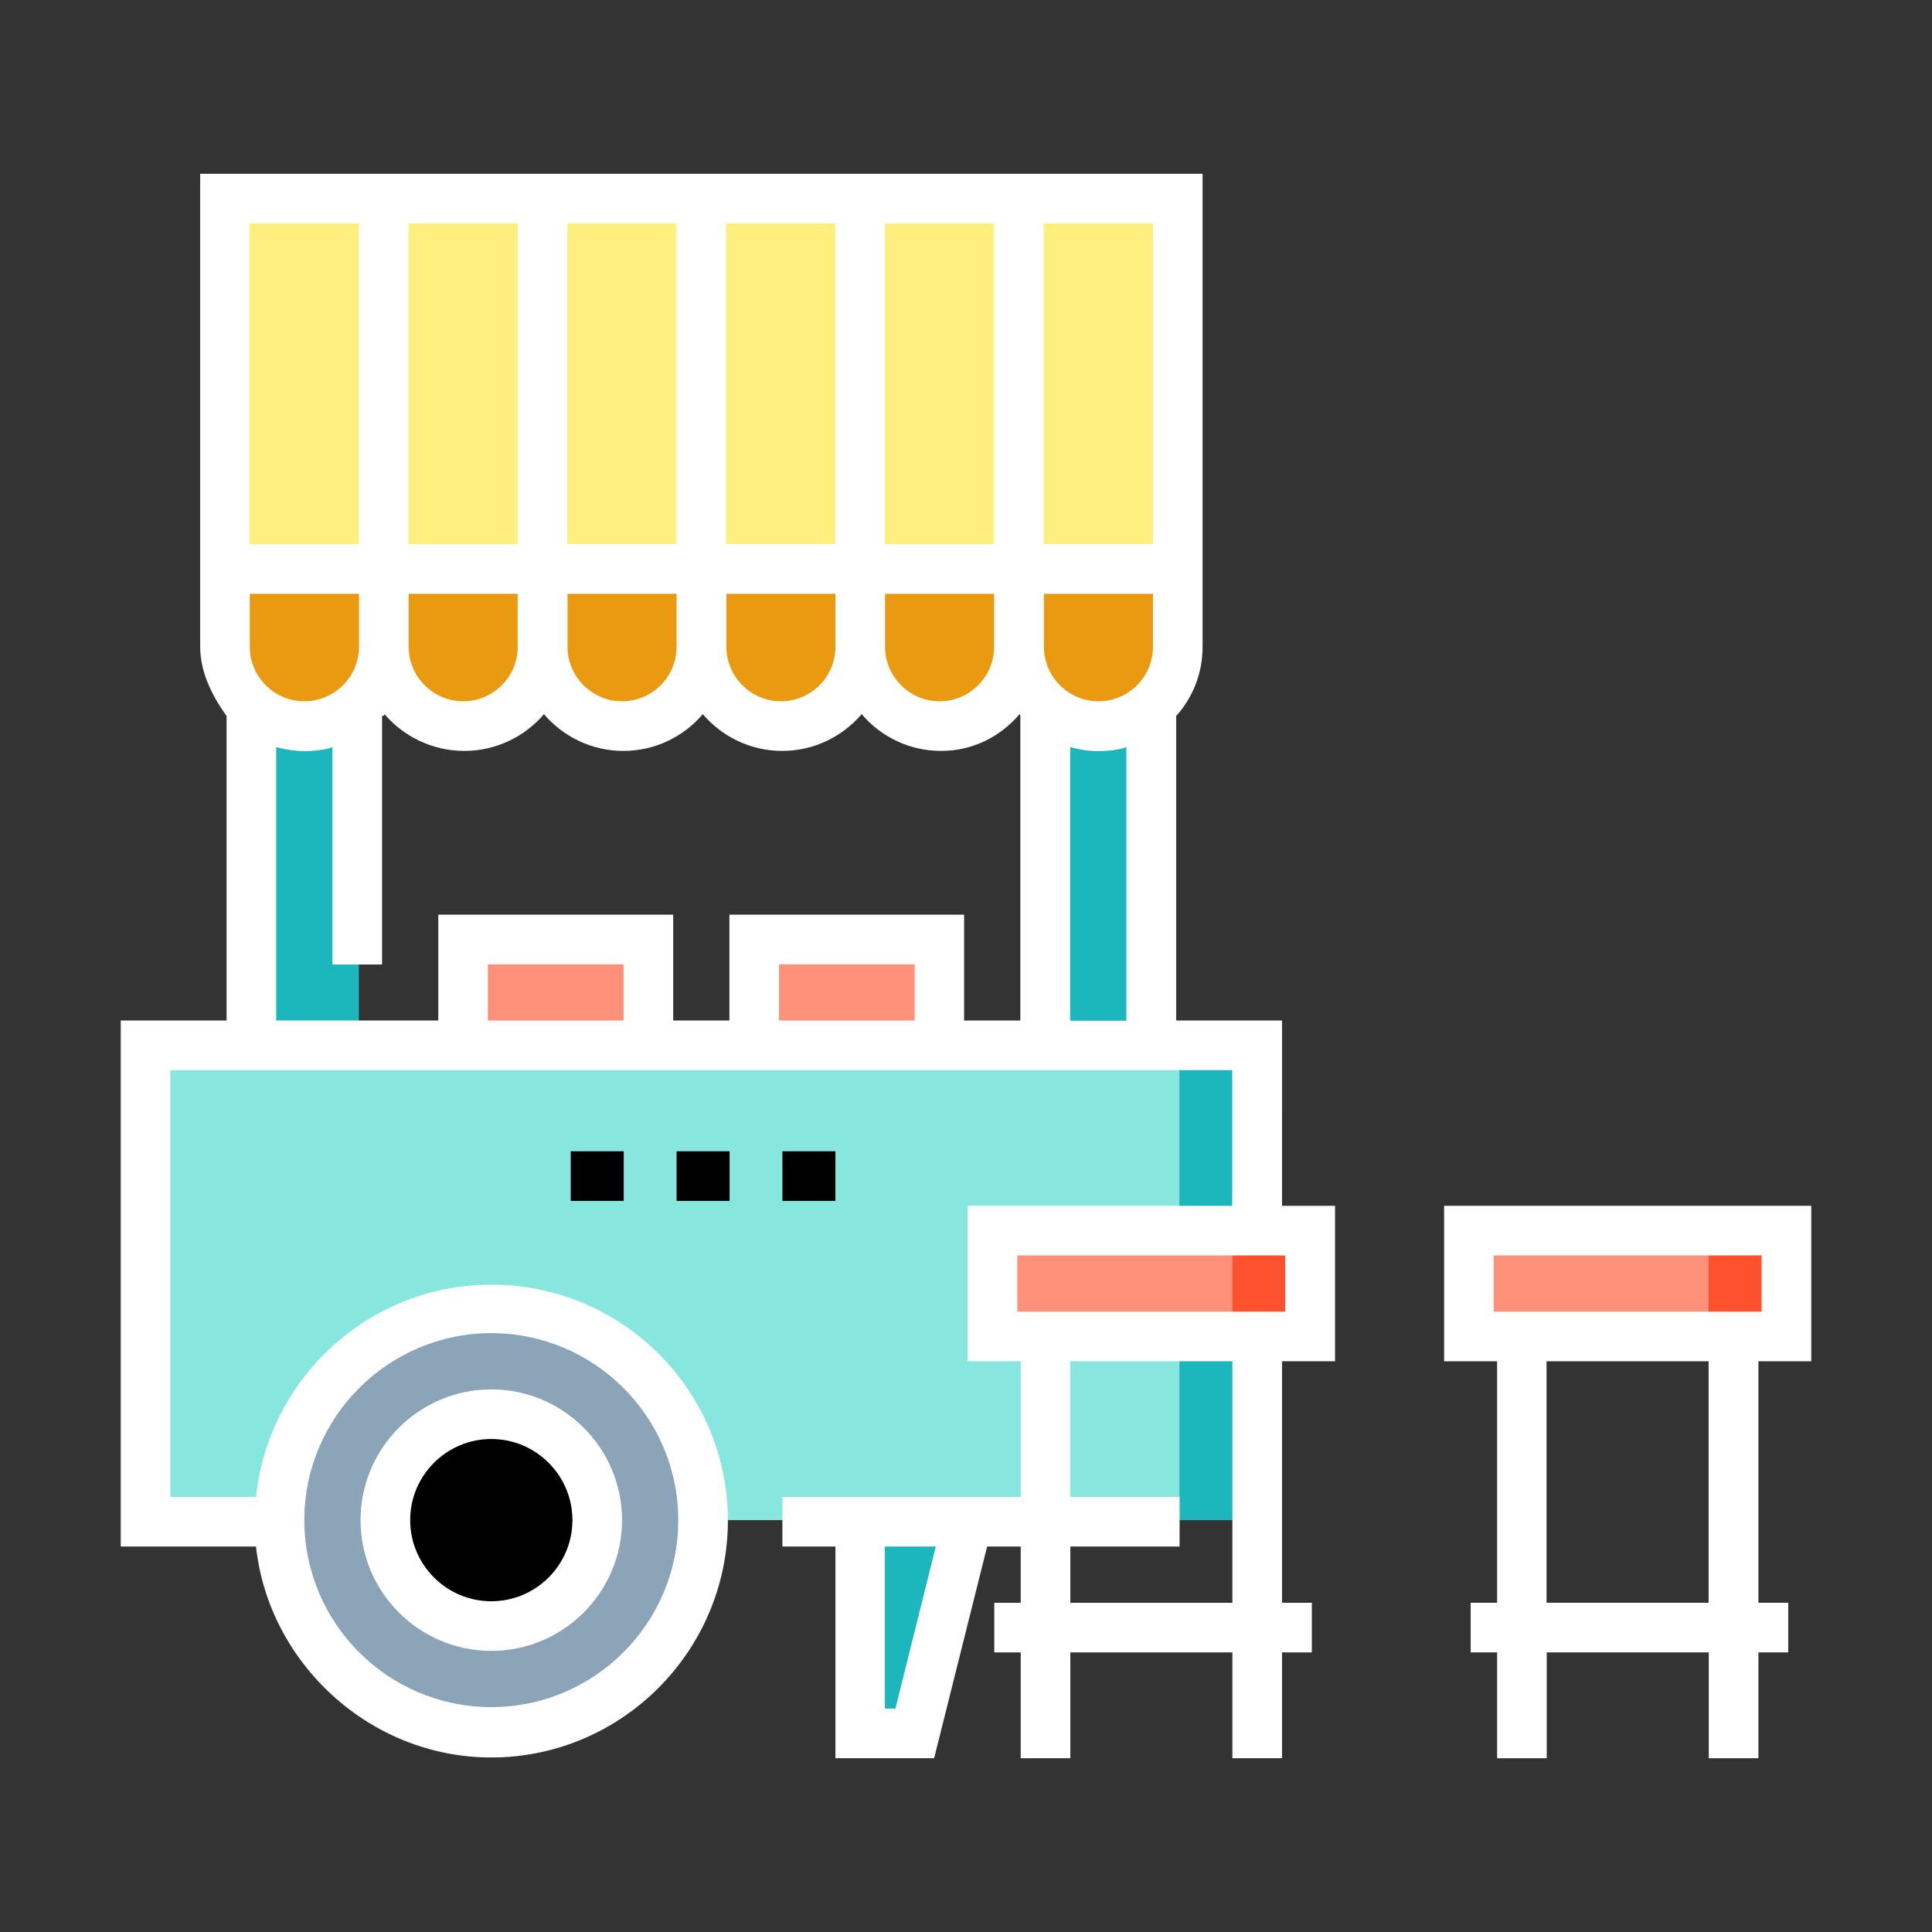 <?xml version="1.0" encoding="utf-8"?>
<!-- Generator: Adobe Illustrator 22.0.0, SVG Export Plug-In . SVG Version: 6.00 Build 0)  -->
<svg version="1.1" id="Layer_1" xmlns="http://www.w3.org/2000/svg" xmlns:xlink="http://www.w3.org/1999/xlink" x="0px" y="0px"
	 viewBox="0 0 1024 1024" style="enable-background:new 0 0 1024 1024;" xml:space="preserve">
<rect x="0" y="0" width="1024" height="1024" fill="#333333" stroke="none"/>
<style type="text/css">
	.st0{fill:#FF907A;}
	.st1{fill:#FF512E;}
	.st2{fill:#1CB7BD;}
	.st3{fill:#EA9A10;}
	.st4{fill:#FEEF7F;}
	.st5{fill:#87E6DE;}
	.st6{fill:#8CA4B8;}
	.st7{fill:#000;}
</style>
<g>
	<g>
		<rect x="779.4" y="651.4" class="st0" width="168.3" height="56.1"/>
		<rect x="905.6" y="651.4" class="st1" width="42.1" height="56.1"/>
	</g>
	<rect x="134.1" y="370.8" class="st2" width="56.1" height="182.4"/>
	<rect x="555" y="370.8" class="st2" width="56.1" height="182.4"/>
	<g>
		<path class="st3" d="M625.1,300.7v42.1c0,23.2-18.8,42.1-42.1,42.1l0,0c-23.2,0-42.1-18.8-42.1-42.1v-42.1"/>
		<path class="st3" d="M540.9,300.7v42.1c0,23.2-18.8,42.1-42.1,42.1l0,0c-23.2,0-42.1-18.8-42.1-42.1v-42.1"/>
		<path class="st3" d="M456.8,300.7v42.1c0,23.2-18.8,42.1-42.1,42.1l0,0c-23.2,0-42.1-18.8-42.1-42.1v-42.1"/>
		<path class="st3" d="M372.6,300.7v42.1c0,23.2-18.8,42.1-42.1,42.1l0,0c-23.2,0-42.1-18.8-42.1-42.1v-42.1"/>
		<path class="st3" d="M288.4,300.7v42.1c0,23.2-18.8,42.1-42.1,42.1l0,0c-23.2,0-42.1-18.8-42.1-42.1v-42.1"/>
		<path class="st3" d="M204.3,300.7v42.1c0,23.2-18.8,42.1-42.1,42.1l0,0c-23.2,0-42.1-18.8-42.1-42.1v-42.1"/>
	</g>
	<rect x="120.1" y="104.3" class="st4" width="505" height="196.4"/>
	<polyline class="st0" points="246.4,553.2 246.4,497.1 344.5,497.1 344.5,553.2 	"/>
	<polyline class="st0" points="400.7,553.2 400.7,497.1 498.8,497.1 498.8,553.2 	"/>
	<polyline class="st2" points="512.9,805.7 484.8,917.9 456.8,917.9 456.8,805.7 	"/>
	<rect x="78" y="553.2" class="st5" width="589.2" height="252.5"/>
	<rect x="625.1" y="553.2" class="st2" width="42.1" height="252.5"/>
	<circle class="st6" cx="260.4" cy="805.7" r="112.2"/>
	<circle class="st7" cx="260.4" cy="805.7" r="56.1"/>
	<g>
		<g>
			<rect x="414.7" y="610.2" class="st7" width="28.1" height="26.3"/>
		</g>
		<g>
			<rect x="358.6" y="610.2" class="st7" width="28.1" height="26.3"/>
		</g>
		<g>
			<rect x="302.5" y="610.2" class="st7" width="28.1" height="26.3"/>
		</g>
	</g>
	<g>
		<rect x="526.9" y="651.4" class="st0" width="168.3" height="56.1"/>
		<rect x="653.2" y="651.4" class="st1" width="42.1" height="56.1"/>
	</g>
	<g>
		<path d="M960,721.5v-82.4H765.4v82.4h28.1v128h-14v26.3h14v56.1h26.3v-56.1h85.9v56.1h26.3v-56.1h15.8v-26.3h-15.8v-128H960z
			 M791.7,665.4h142v29.8h-142V665.4z M905.6,849.5h-85.9v-128h85.9V849.5z"/>
		<path d="M679.5,540.9h-56.1V379.5c8.8-9.8,14-22.6,14-36.7V92.1H106.1v250.7c0,14.1,7,27,14,36.7v161.4H64v278.8h71.7
			c6.6,61.4,60,111.8,124.7,111.8c69.1,0,125.4-56.5,125.4-125.6s-56.2-125-125.4-125c-64.7,0-118.1,49.4-124.7,112.5H90.3V567.2
			h562.8v71.9H512.9v82.4h28.1v71.9H414.7v26.3h28.1v112.2h52.3l28.1-112.2h17.8v29.8h-14v26.3h14v56.1h26.3v-56.1h85.9v56.1h26.3
			v-56.1h15.8v-26.3h-15.8v-128h28.1v-82.4h-28.1V540.9z M260.4,706.6c54.6,0,99.1,44.4,99.1,99.1c0,54.6-44.4,99.1-99.1,99.1
			s-99.1-44.4-99.1-99.1C161.3,751.1,205.8,706.6,260.4,706.6z M161.3,371.7c-16,0-28.9-13-28.9-28.9v-28.1h57.9v28.1
			C190.2,358.7,177.3,371.7,161.3,371.7z M216.5,314.7h57.9v28.1c0,16-13,28.9-28.9,28.9s-28.9-13-28.9-28.9V314.7z M300.7,314.7
			h57.9v28.1c0,16-13,28.9-28.9,28.9s-28.9-13-28.9-28.9V314.7z M442.7,288.4h-57.9V118.4h57.9V288.4z M469,118.4h57.9v170.1H469
			V118.4z M358.6,288.4h-57.9V118.4h57.9V288.4z M384.9,314.7h57.9v28.1c0,16-13,28.9-28.9,28.9s-28.9-13-28.9-28.9V314.7z
			 M469,314.7h57.9v28.1c0,16-13,28.9-28.9,28.9s-28.9-13-28.9-28.9V314.7z M553.2,314.7h57.9v28.1c0,16-13,28.9-28.9,28.9
			s-28.9-13-28.9-28.9V314.7z M567.2,396c5.3,1.3,9.7,2.1,14.9,2.1c5.2,0,11.4-0.7,14.9-2.1v145h-29.8V396z M611.1,288.4h-57.9
			V118.4h57.9V288.4z M274.4,118.4v170.1h-57.9V118.4H274.4z M190.2,118.4v170.1h-57.9V118.4H190.2z M146.4,396
			c5.3,1.3,9.7,2.1,14.9,2.1s11.4-0.7,14.9-2.1v115.2h26.3V379.5c1.8-0.3,1-0.7,1.3-1c10.1,11.9,25.5,19.5,42.3,19.5
			s32.1-7.6,42.2-19.5c10.1,11.9,25.3,19.5,42.1,19.5c16.8,0,32-7.6,42.1-19.5c10.1,11.9,25.3,19.5,42.1,19.5
			c16.8,0,31.9-7.6,42.1-19.5c10.1,11.9,25.2,19.5,42.1,19.5c16.8,0,31.5-7.6,41.6-19.5c0.3,0.3,0.4,0.7,0.4,1v161.4h-29.8v-56.1
			H386.6v56.1h-29.8v-56.1H232.3v56.1h-85.9V396z M484.8,540.9h-71.9v-29.8h71.9V540.9z M330.5,540.9h-71.9v-29.8h71.9V540.9z
			 M474.6,905.6H469v-85.9h27L474.6,905.6z M653.2,849.5h-85.9v-29.8h57.9v-26.3h-57.9v-71.9h85.9V849.5z M681.2,695.2h-142v-29.8
			h142V695.2z"/>
		<path d="M260.4,875c38.2,0,69.3-31.1,69.3-69.3c0-38.2-31.1-69.3-69.3-69.3s-69.3,31.1-69.3,69.3C191.1,843.9,222.2,875,260.4,875
			z M260.4,762.7c23.7,0,43,19.3,43,43s-19.3,43-43,43c-23.7,0-43-19.3-43-43S236.7,762.7,260.4,762.7z"/>
	</g>
</g>
<style type="text/css">polygon,path{fill:white;}</style></svg>
